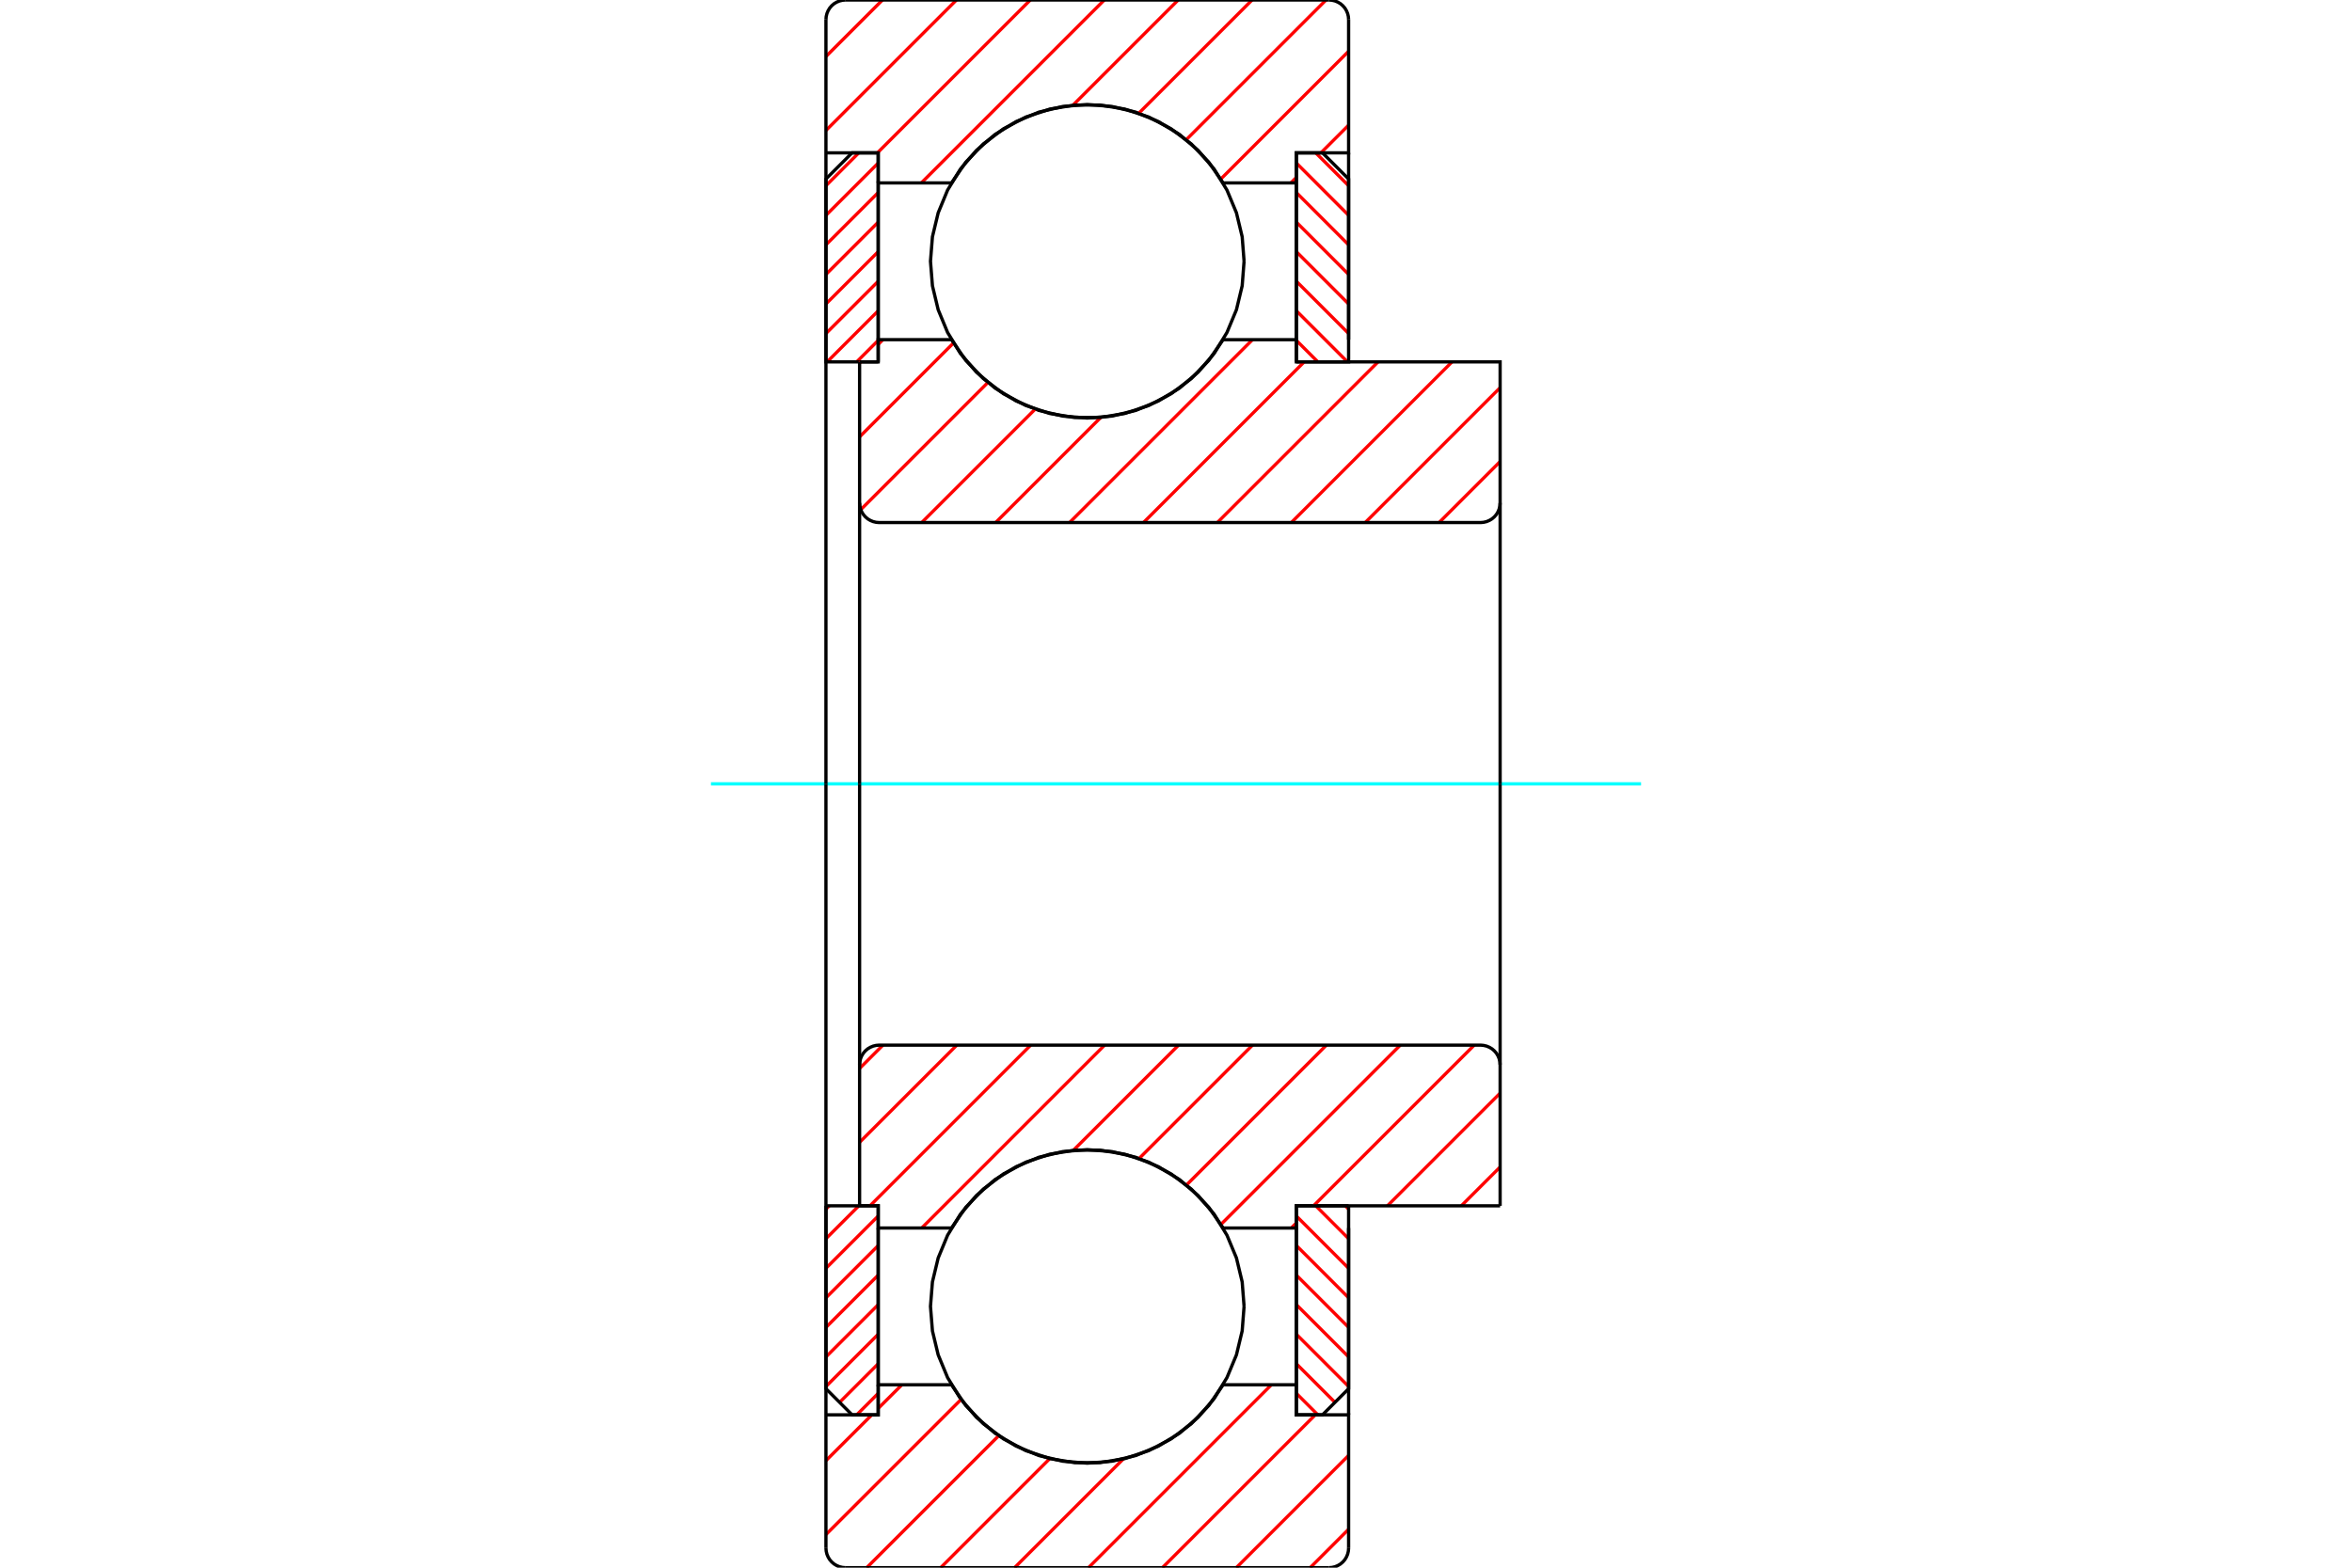 <?xml version="1.0" standalone="no"?>
<!DOCTYPE svg PUBLIC "-//W3C//DTD SVG 1.1//EN"
	"http://www.w3.org/Graphics/SVG/1.1/DTD/svg11.dtd">
<svg xmlns="http://www.w3.org/2000/svg" height="100%" width="100%" viewBox="0 0 36000 24000">
	<rect x="-1800" y="-1200" width="39600" height="26400" style="fill:#FFF"/>
	<g style="fill:none; fill-rule:evenodd" transform="matrix(1 0 0 1 0 0)">
		<g style="fill:none; stroke:#000; stroke-width:50; shape-rendering:geometricPrecision">
		</g>
		<g style="fill:none; stroke:#F00; stroke-width:50; shape-rendering:geometricPrecision">
			<line x1="20592" y1="18460" x2="20642" y2="18511"/>
			<line x1="20139" y1="18460" x2="20642" y2="18963"/>
			<line x1="19842" y1="18616" x2="20642" y2="19416"/>
			<line x1="19842" y1="19068" x2="20642" y2="19868"/>
			<line x1="19842" y1="19521" x2="20642" y2="20321"/>
			<line x1="19842" y1="19973" x2="20642" y2="20773"/>
			<line x1="19842" y1="20426" x2="20642" y2="21226"/>
			<line x1="19842" y1="20878" x2="20433" y2="21469"/>
			<line x1="19842" y1="21331" x2="20171" y2="21660"/>
		</g>
		<g style="fill:none; stroke:#000; stroke-width:50; shape-rendering:geometricPrecision">
			<polyline points="20642,18460 20642,21260 20242,21660 19842,21660 19842,18460 20642,18460"/>
		</g>
		<g style="fill:none; stroke:#0FF; stroke-width:50; shape-rendering:geometricPrecision">
			<line x1="10882" y1="12000" x2="25118" y2="12000"/>
		</g>
		<g style="fill:none; stroke:#F00; stroke-width:50; shape-rendering:geometricPrecision">
			<line x1="20139" y1="2340" x2="20642" y2="2843"/>
			<line x1="19842" y1="2496" x2="20642" y2="3296"/>
			<line x1="19842" y1="2948" x2="20642" y2="3748"/>
			<line x1="19842" y1="3401" x2="20642" y2="4201"/>
			<line x1="19842" y1="3853" x2="20642" y2="4653"/>
			<line x1="19842" y1="4306" x2="20642" y2="5106"/>
			<line x1="19842" y1="4758" x2="20624" y2="5540"/>
			<line x1="19842" y1="5211" x2="20171" y2="5540"/>
		</g>
		<g style="fill:none; stroke:#000; stroke-width:50; shape-rendering:geometricPrecision">
			<polyline points="19842,5540 19842,2340 20242,2340 20642,2740 20642,5540 19842,5540"/>
		</g>
		<g style="fill:none; stroke:#F00; stroke-width:50; shape-rendering:geometricPrecision">
			<line x1="12693" y1="18460" x2="12642" y2="18511"/>
			<line x1="13145" y1="18460" x2="12642" y2="18963"/>
			<line x1="13442" y1="18616" x2="12642" y2="19416"/>
			<line x1="13442" y1="19068" x2="12642" y2="19868"/>
			<line x1="13442" y1="19521" x2="12642" y2="20321"/>
			<line x1="13442" y1="19973" x2="12642" y2="20773"/>
			<line x1="13442" y1="20426" x2="12642" y2="21226"/>
			<line x1="13442" y1="20878" x2="12851" y2="21469"/>
			<line x1="13442" y1="21331" x2="13113" y2="21660"/>
		</g>
		<g style="fill:none; stroke:#000; stroke-width:50; shape-rendering:geometricPrecision">
			<polyline points="12642,18460 12642,21260 13042,21660 13442,21660 13442,18460 12642,18460"/>
		</g>
		<g style="fill:none; stroke:#F00; stroke-width:50; shape-rendering:geometricPrecision">
			<line x1="13145" y1="2340" x2="12642" y2="2843"/>
			<line x1="13442" y1="2496" x2="12642" y2="3296"/>
			<line x1="13442" y1="2948" x2="12642" y2="3748"/>
			<line x1="13442" y1="3401" x2="12642" y2="4201"/>
			<line x1="13442" y1="3853" x2="12642" y2="4653"/>
			<line x1="13442" y1="4306" x2="12642" y2="5106"/>
			<line x1="13442" y1="4758" x2="12660" y2="5540"/>
			<line x1="13442" y1="5211" x2="13113" y2="5540"/>
		</g>
		<g style="fill:none; stroke:#000; stroke-width:50; shape-rendering:geometricPrecision">
			<polyline points="13442,5540 13442,2340 13042,2340 12642,2740 12642,5540 13442,5540"/>
			<polyline points="19042,4000 19013,3625 18925,3258 18780,2910 18584,2589 18339,2303 18053,2058 17732,1862 17384,1717 17018,1630 16642,1600 16267,1630 15900,1717 15552,1862 15231,2058 14945,2303 14700,2589 14504,2910 14360,3258 14272,3625 14242,4000 14272,4375 14360,4742 14504,5090 14700,5411 14945,5697 15231,5942 15552,6138 15900,6283 16267,6370 16642,6400 17018,6370 17384,6283 17732,6138 18053,5942 18339,5697 18584,5411 18780,5090 18925,4742 19013,4375 19042,4000"/>
			<polyline points="19042,20000 19013,19625 18925,19258 18780,18910 18584,18589 18339,18303 18053,18058 17732,17862 17384,17717 17018,17630 16642,17600 16267,17630 15900,17717 15552,17862 15231,18058 14945,18303 14700,18589 14504,18910 14360,19258 14272,19625 14242,20000 14272,20375 14360,20742 14504,21090 14700,21411 14945,21697 15231,21942 15552,22138 15900,22283 16267,22370 16642,22400 17018,22370 17384,22283 17732,22138 18053,21942 18339,21697 18584,21411 18780,21090 18925,20742 19013,20375 19042,20000"/>
		</g>
		<g style="fill:none; stroke:#F00; stroke-width:50; shape-rendering:geometricPrecision">
			<line x1="20642" y1="23412" x2="20054" y2="24000"/>
			<line x1="20642" y1="22281" x2="18923" y2="24000"/>
			<line x1="20132" y1="21660" x2="17792" y2="24000"/>
			<line x1="19460" y1="21200" x2="16660" y2="24000"/>
			<line x1="17195" y1="22334" x2="15529" y2="24000"/>
			<line x1="16068" y1="22330" x2="14398" y2="24000"/>
			<line x1="15286" y1="21980" x2="13266" y2="24000"/>
			<line x1="14711" y1="21424" x2="12642" y2="23493"/>
			<line x1="13804" y1="21200" x2="13442" y2="21561"/>
			<line x1="13344" y1="21660" x2="12642" y2="22361"/>
			<line x1="20642" y1="1916" x2="20218" y2="2340"/>
			<line x1="19842" y1="2716" x2="19758" y2="2800"/>
			<line x1="20642" y1="785" x2="18685" y2="2742"/>
			<line x1="20296" y1="0" x2="18157" y2="2139"/>
			<line x1="19164" y1="0" x2="17430" y2="1734"/>
			<line x1="18033" y1="0" x2="16422" y2="1611"/>
			<line x1="16902" y1="0" x2="14102" y2="2800"/>
			<line x1="15770" y1="0" x2="13430" y2="2340"/>
			<line x1="14639" y1="0" x2="12642" y2="1997"/>
			<line x1="13507" y1="0" x2="12642" y2="865"/>
		</g>
		<g style="fill:none; stroke:#000; stroke-width:50; shape-rendering:geometricPrecision">
			<polyline points="12642,12000 12642,5200 12642,2340 12642,300"/>
			<polyline points="12942,0 12895,4 12849,15 12806,33 12766,57 12730,88 12699,124 12675,164 12657,207 12646,253 12642,300"/>
			<line x1="12942" y1="0" x2="20342" y2="0"/>
			<polyline points="20642,300 20638,253 20627,207 20609,164 20585,124 20554,88 20518,57 20478,33 20435,15 20389,4 20342,0"/>
			<polyline points="20642,300 20642,2340 19842,2340 19842,2800 19842,5200"/>
			<polyline points="19842,2800 18721,2800 18501,2482 18234,2204 17925,1972 17583,1792 17216,1670 16835,1608 16449,1608 16068,1670 15701,1792 15359,1972 15051,2204 14783,2482 14564,2800 13442,2800 13442,5200"/>
			<polyline points="13442,2800 13442,2340 12642,2340"/>
			<line x1="20642" y1="2340" x2="20642" y2="5200"/>
			<line x1="20642" y1="18800" x2="20642" y2="21660"/>
			<polyline points="12642,21660 13442,21660 13442,21200"/>
			<polyline points="13442,18800 13442,21200 14564,21200 14783,21518 15051,21796 15359,22028 15701,22208 16068,22330 16449,22392 16835,22392 17216,22330 17583,22208 17925,22028 18234,21796 18501,21518 18721,21200 19842,21200"/>
			<polyline points="19842,18800 19842,21200 19842,21660 20642,21660 20642,23700"/>
			<polyline points="20342,24000 20389,23996 20435,23985 20478,23967 20518,23943 20554,23912 20585,23876 20609,23836 20627,23793 20638,23747 20642,23700"/>
			<line x1="20342" y1="24000" x2="12942" y2="24000"/>
			<polyline points="12642,23700 12646,23747 12657,23793 12675,23836 12699,23876 12730,23912 12766,23943 12806,23967 12849,23985 12895,23996 12942,24000"/>
			<polyline points="12642,23700 12642,21660 12642,18800 12642,12000"/>
		</g>
		<g style="fill:none; stroke:#F00; stroke-width:50; shape-rendering:geometricPrecision">
			<line x1="22961" y1="17866" x2="22367" y2="18460"/>
			<line x1="22961" y1="16735" x2="21236" y2="18460"/>
			<line x1="22565" y1="16000" x2="20105" y2="18460"/>
			<line x1="19842" y1="18723" x2="19765" y2="18800"/>
			<line x1="21433" y1="16000" x2="18687" y2="18746"/>
			<line x1="20302" y1="16000" x2="18160" y2="18142"/>
			<line x1="19171" y1="16000" x2="17435" y2="17736"/>
			<line x1="18039" y1="16000" x2="16429" y2="17610"/>
			<line x1="16908" y1="16000" x2="14108" y2="18800"/>
			<line x1="15776" y1="16000" x2="13316" y2="18460"/>
			<line x1="14645" y1="16000" x2="13157" y2="17488"/>
			<line x1="13514" y1="16000" x2="13157" y2="16357"/>
		</g>
		<g style="fill:none; stroke:#000; stroke-width:50; shape-rendering:geometricPrecision">
			<line x1="22961" y1="12000" x2="22961" y2="18460"/>
			<polyline points="22961,16300 22957,16253 22946,16207 22928,16164 22904,16124 22873,16088 22837,16057 22797,16033 22754,16015 22708,16004 22661,16000 13457,16000 13410,16004 13364,16015 13321,16033 13281,16057 13245,16088 13214,16124 13190,16164 13172,16207 13161,16253 13157,16300 13157,18460 13442,18460 13442,18800 14564,18800"/>
			<polyline points="18721,18800 18501,18482 18234,18204 17925,17972 17583,17792 17216,17670 16835,17608 16449,17608 16068,17670 15701,17792 15359,17972 15051,18204 14783,18482 14564,18800"/>
			<polyline points="18721,18800 19842,18800 19842,18460 22961,18460"/>
			<line x1="13157" y1="12000" x2="13157" y2="16300"/>
		</g>
		<g style="fill:none; stroke:#F00; stroke-width:50; shape-rendering:geometricPrecision">
			<line x1="22961" y1="7066" x2="22027" y2="8000"/>
			<line x1="22961" y1="5935" x2="20896" y2="8000"/>
			<line x1="22225" y1="5540" x2="19765" y2="8000"/>
			<line x1="21093" y1="5540" x2="18633" y2="8000"/>
			<line x1="19962" y1="5540" x2="17502" y2="8000"/>
			<line x1="19171" y1="5200" x2="16371" y2="8000"/>
			<line x1="16848" y1="6391" x2="15239" y2="8000"/>
			<line x1="15845" y1="6263" x2="14108" y2="8000"/>
			<line x1="15121" y1="5855" x2="13175" y2="7802"/>
			<line x1="14595" y1="5250" x2="13157" y2="6688"/>
			<line x1="13514" y1="5200" x2="13442" y2="5272"/>
			<line x1="13174" y1="5540" x2="13157" y2="5557"/>
		</g>
		<g style="fill:none; stroke:#000; stroke-width:50; shape-rendering:geometricPrecision">
			<line x1="13157" y1="12000" x2="13157" y2="5540"/>
			<polyline points="13157,7700 13161,7747 13172,7793 13190,7836 13214,7876 13245,7912 13281,7943 13321,7967 13364,7985 13410,7996 13457,8000 22661,8000 22708,7996 22754,7985 22797,7967 22837,7943 22873,7912 22904,7876 22928,7836 22946,7793 22957,7747 22961,7700 22961,5540 19842,5540 19842,5200 18721,5200"/>
			<polyline points="14564,5200 14783,5518 15051,5796 15359,6028 15701,6208 16068,6330 16449,6392 16835,6392 17216,6330 17583,6208 17925,6028 18234,5796 18501,5518 18721,5200"/>
			<polyline points="14564,5200 13442,5200 13442,5540 13157,5540"/>
			<line x1="22961" y1="12000" x2="22961" y2="7700"/>
		</g>
	</g>
</svg>
